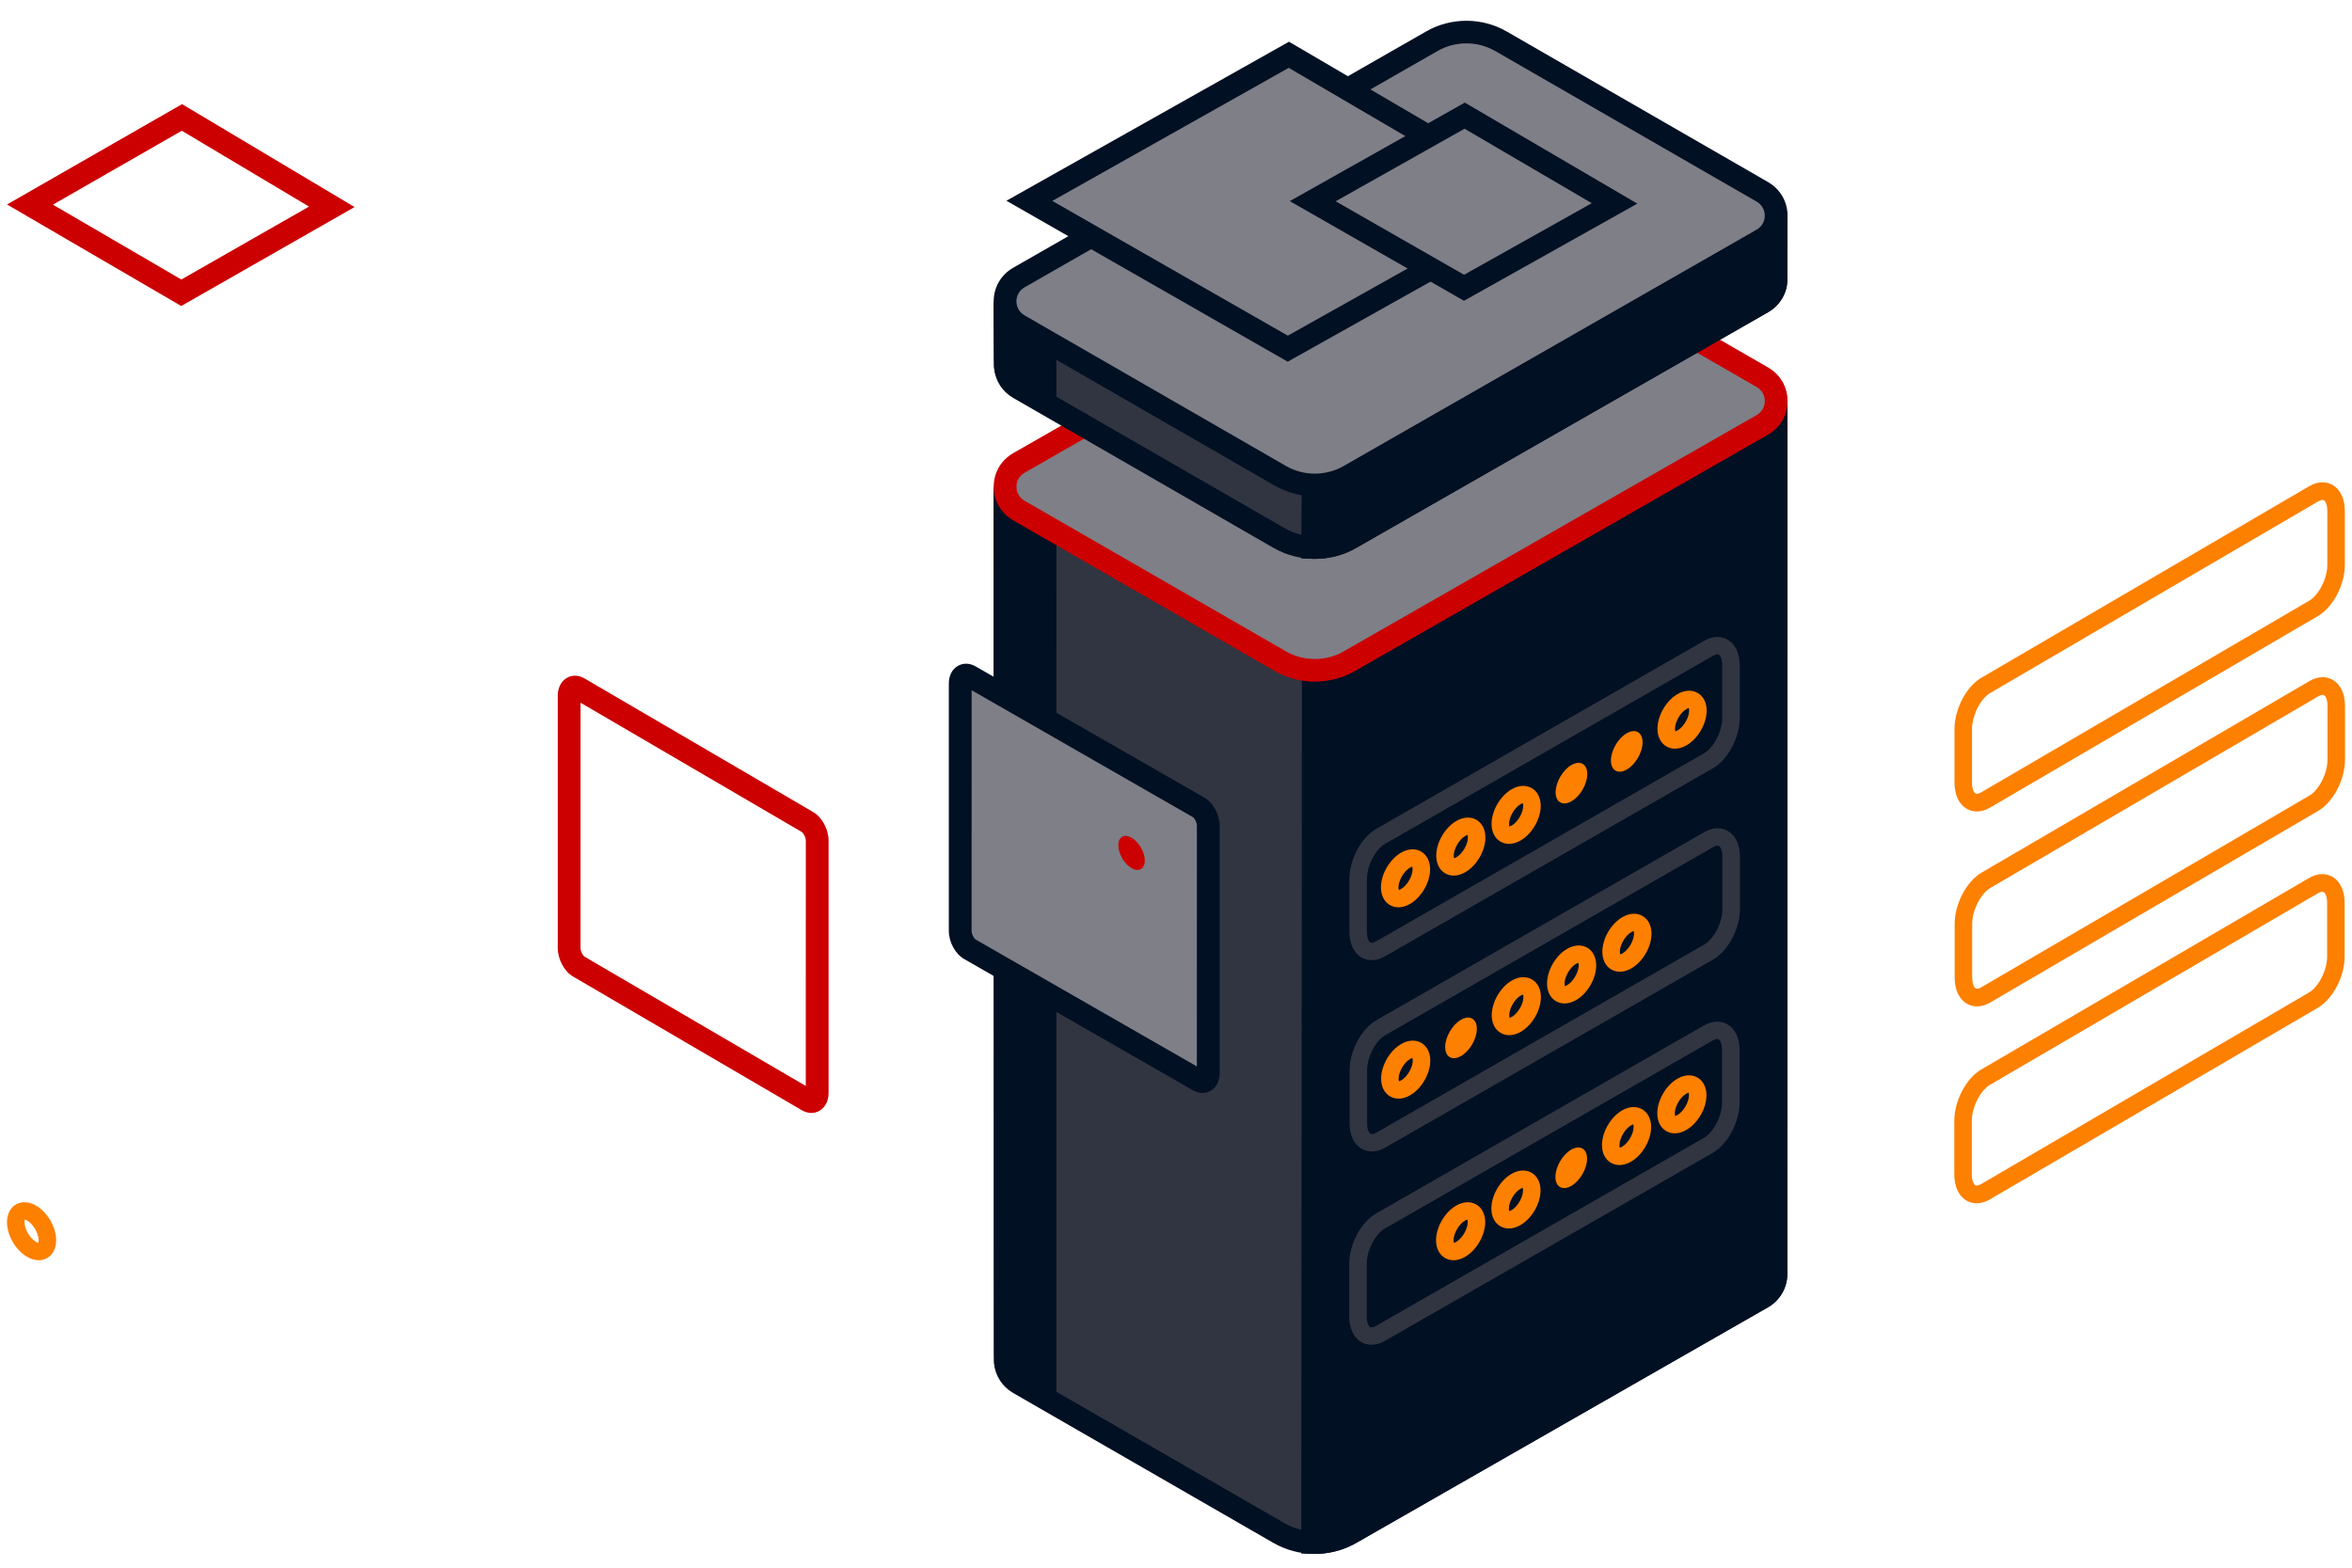 <svg width="336" height="224" viewBox="0 0 336 224" fill="none" xmlns="http://www.w3.org/2000/svg">
<g clip-path="url(#clip0_2892_75844)">
<path d="M253.716 182.085C253.718 182.029 253.728 58.828 253.727 57.369C253.727 57.217 253.626 57.097 253.478 57.056L192.295 72.796C192.266 72.788 192.24 72.777 192.215 72.762L209.672 38.635C209.567 38.574 209.436 38.573 209.33 38.634L151.324 71.831C151.244 71.876 151.15 71.888 151.062 71.863L144.014 69.913C143.796 69.853 143.581 70.006 143.582 70.23C143.587 72.02 143.595 194.389 143.614 194.588L143.621 194.648C143.745 195.822 144.363 196.953 145.536 197.631L182.691 219.042C185.855 220.87 189.761 220.875 192.929 219.055L251.751 185.392C253.014 184.666 253.656 183.417 253.708 182.149L253.716 182.085Z" fill="#313541"/>
<path d="M187.823 222.028C185.767 222.028 183.708 221.497 181.874 220.436L144.721 199.028C143.185 198.14 142.196 196.606 142.006 194.818C141.984 194.587 141.979 194.524 141.965 104.674C141.962 85.564 141.959 70.847 141.957 70.236C141.957 69.617 142.24 69.052 142.731 68.68C143.219 68.312 143.869 68.19 144.455 68.358L150.979 70.163L208.52 37.234C209.134 36.888 209.888 36.892 210.491 37.239L211.817 38.006L195.266 70.365L253.5 55.381L253.922 55.503C254.78 55.743 255.356 56.493 255.356 57.368L255.327 182.329C255.254 184.132 254.218 185.842 252.565 186.789L193.742 220.456C191.916 221.503 189.869 222.028 187.823 222.028ZM145.21 71.92C145.212 76.37 145.212 89.055 145.214 104.674C145.222 140.132 145.229 193.714 145.239 194.556C145.285 194.92 145.493 195.738 146.352 196.235L183.508 217.643C186.16 219.177 189.457 219.179 192.118 217.658L250.941 183.991C251.634 183.593 252.052 182.897 252.086 182.082H252.091L252.104 59.077L192.304 74.463L191.381 74.147L190.082 73.373L205.888 42.468L152.135 73.23C151.695 73.485 151.146 73.565 150.628 73.42L145.21 71.92Z" fill="#021023"/>
<path d="M253.479 57.071L192.296 72.81C192.267 72.803 192.241 72.791 192.215 72.777L187.529 86.339L187.518 220.412C189.382 220.468 191.259 220.03 192.93 219.07L251.752 185.406C253.015 184.681 253.657 183.432 253.709 182.163L253.717 182.1C253.718 182.044 253.729 58.843 253.728 57.384C253.728 57.232 253.627 57.112 253.479 57.071Z" fill="#021023"/>
<path d="M187.832 222.032C187.712 222.032 187.591 222.03 187.468 222.025L185.891 221.979L185.991 85.816L191.329 70.364L192.531 71.08L253.499 55.395L253.922 55.517C254.779 55.757 255.356 56.507 255.356 57.383L255.343 182.098C255.253 184.146 254.217 185.857 252.564 186.803L193.742 220.47C191.959 221.494 189.922 222.032 187.832 222.032ZM189.156 86.609L189.144 218.703C190.194 218.546 191.202 218.196 192.117 217.672L250.94 184.006C251.634 183.608 252.052 182.911 252.086 182.096L252.103 59.091L193.449 74.181L189.156 86.609Z" fill="#021023"/>
<path d="M149.293 74.928C149.293 74.928 149.846 73.446 150.533 71.535L144.014 69.731C143.796 69.671 143.581 69.824 143.582 70.049C143.587 71.839 143.596 194.207 143.614 194.406L143.621 194.466C143.745 195.641 144.363 196.771 145.536 197.45L149.281 199.613L149.293 83.925V74.928H149.293Z" fill="#021023"/>
<path d="M150.906 202.417L144.721 198.848C143.183 197.955 142.196 196.422 142.006 194.636C141.984 194.405 141.979 194.342 141.965 104.492C141.962 85.381 141.959 70.665 141.957 70.054C141.957 69.435 142.24 68.87 142.733 68.499C143.214 68.135 143.857 68.006 144.455 68.176L152.65 70.447L152.064 72.08C151.549 73.509 151.111 74.703 150.921 75.218L150.906 202.417ZM145.21 71.738C145.212 76.188 145.212 88.873 145.214 104.492C145.222 139.949 145.229 193.532 145.239 194.374C145.285 194.738 145.493 195.555 146.355 196.055L147.659 196.808L147.669 74.64L147.771 74.368C147.771 74.368 148.03 73.671 148.411 72.626L145.21 71.738Z" fill="#021023"/>
<path d="M182.875 94.456L145.549 72.946C142.922 71.428 142.927 67.656 145.558 66.145L204.551 32.383C207.613 30.624 211.39 30.629 214.447 32.396L251.773 53.906C254.4 55.424 254.395 59.196 251.764 60.706L192.771 94.469C189.709 96.228 185.933 96.223 182.875 94.456Z" fill="#7E7F87"/>
<path d="M187.835 97.395C185.838 97.395 183.84 96.883 182.06 95.854L144.734 74.344C142.99 73.337 141.952 71.541 141.957 69.539C141.959 67.54 143.002 65.747 144.746 64.747L203.74 30.983C207.295 28.943 211.71 28.948 215.265 31.001L252.589 52.508C254.333 53.516 255.371 55.311 255.366 57.313C255.363 59.312 254.321 61.105 252.577 62.105L193.584 95.869C191.811 96.885 189.823 97.395 187.835 97.395ZM209.487 32.687C208.061 32.687 206.635 33.051 205.363 33.781L146.37 67.545C145.644 67.962 145.207 68.709 145.207 69.544C145.205 70.379 145.64 71.129 146.367 71.551L183.694 93.061C186.238 94.529 189.41 94.534 191.96 93.071L250.953 59.307C251.678 58.89 252.116 58.142 252.116 57.308C252.118 56.473 251.683 55.723 250.956 55.301L213.632 33.793C212.355 33.056 210.921 32.687 209.487 32.687Z" fill="#CC0001"/>
<path d="M253.724 39.906C253.725 39.85 253.724 32.337 253.724 30.878C253.724 30.726 253.622 30.606 253.475 30.566L192.291 46.305C192.263 46.297 192.236 46.286 192.211 46.271L209.668 12.144C209.563 12.082 209.433 12.082 209.327 12.143L151.32 45.34C151.241 45.385 151.147 45.397 151.058 45.372L144.01 43.422C143.793 43.362 143.578 43.515 143.578 43.739C143.583 45.529 143.603 52.21 143.621 52.409L143.629 52.469C143.753 53.644 144.371 54.774 145.544 55.452L182.699 76.864C185.862 78.691 189.769 78.697 192.938 76.877L251.76 43.213C253.023 42.487 253.664 41.239 253.716 39.97L253.724 39.906Z" fill="#313541"/>
<path d="M187.832 79.85C185.775 79.85 183.717 79.319 181.883 78.258L144.73 56.85C143.189 55.959 142.2 54.423 142.014 52.635C141.995 52.45 141.978 52.279 141.953 43.745C141.953 43.126 142.237 42.56 142.73 42.189C143.214 41.825 143.853 41.699 144.451 41.867L150.976 43.672L208.517 10.743C209.13 10.393 209.884 10.399 210.487 10.748L211.813 11.515L195.265 43.873L253.484 28.897L253.897 29.007C254.752 29.232 255.352 30.004 255.352 30.877L255.323 40.214C255.262 41.952 254.229 43.662 252.573 44.611L193.748 78.278C191.924 79.326 189.878 79.85 187.832 79.85ZM145.211 45.431C145.218 47.971 145.23 51.938 145.247 52.322C145.294 52.744 145.499 53.557 146.361 54.057L183.517 75.465C186.168 77.004 189.462 77.001 192.124 75.48L250.949 41.813C251.643 41.415 252.058 40.719 252.092 39.904H252.1V32.588L192.3 47.971L191.377 47.659L190.078 46.884L205.884 15.977L152.131 46.739C151.692 46.996 151.135 47.069 150.624 46.928L145.211 45.431Z" fill="#021023"/>
<path d="M253.476 30.581L192.292 46.32C192.264 46.313 192.237 46.301 192.212 46.287L187.525 59.849V78.234C189.39 78.289 191.267 77.852 192.939 76.892L251.761 43.228C253.024 42.502 253.665 41.254 253.717 39.986L253.725 39.922C253.726 39.865 253.725 32.352 253.725 30.894C253.725 30.741 253.623 30.622 253.476 30.581Z" fill="#021023"/>
<path d="M187.842 79.855C187.722 79.855 187.6 79.852 187.478 79.847L185.9 79.801L185.989 59.325L191.326 43.876L192.525 44.592L253.485 28.912L253.897 29.022C254.752 29.247 255.353 30.018 255.353 30.895L255.323 40.224C255.262 41.966 254.229 43.677 252.574 44.625L193.749 78.292C191.969 79.316 189.932 79.855 187.842 79.855ZM189.153 60.118V76.525C190.203 76.368 191.209 76.021 192.125 75.495L250.95 41.828C251.644 41.43 252.059 40.736 252.093 39.92L252.1 32.605L193.446 47.69L189.153 60.118Z" fill="#021023"/>
<path d="M149.289 48.438C149.289 48.438 149.842 46.955 150.529 45.045L144.01 43.241C143.792 43.181 143.577 43.334 143.578 43.558C143.583 45.349 143.603 52.029 143.621 52.228L143.629 52.288C143.753 53.463 144.371 54.593 145.544 55.271L149.289 57.434V48.438H149.289Z" fill="#021023"/>
<path d="M150.917 60.242L144.728 56.665C143.189 55.777 142.2 54.241 142.014 52.453C141.995 52.269 141.978 52.096 141.953 43.562C141.953 42.949 142.234 42.386 142.72 42.014C143.204 41.648 143.843 41.529 144.434 41.679L152.646 43.956L152.06 45.588C151.545 47.018 151.108 48.212 150.917 48.726L150.917 60.242ZM145.211 45.249C145.218 47.789 145.231 51.757 145.247 52.14C145.294 52.562 145.499 53.375 146.361 53.875L147.665 54.627L147.767 47.877C147.767 47.877 148.026 47.18 148.407 46.135L145.211 45.249Z" fill="#021023"/>
<path d="M182.871 67.965L145.545 46.455C142.918 44.938 142.924 41.166 145.554 39.655L204.547 5.893C207.61 4.134 211.386 4.139 214.444 5.906L251.769 27.416C254.396 28.934 254.391 32.706 251.76 34.217L192.768 67.979C189.705 69.738 185.929 69.733 182.871 67.965Z" fill="#7E7F87"/>
<path d="M187.832 70.904C185.834 70.904 183.837 70.392 182.057 69.363L144.73 47.852C142.989 46.845 141.949 45.052 141.953 43.05C141.956 41.049 142.999 39.258 144.742 38.256L203.736 4.492C207.288 2.454 211.708 2.457 215.261 4.509L252.585 26.017C254.326 27.024 255.364 28.82 255.362 30.819C255.36 32.818 254.317 34.611 252.573 35.613L193.577 69.38C191.805 70.396 189.819 70.904 187.832 70.904ZM209.484 6.196C208.058 6.196 206.631 6.56 205.36 7.29L146.366 41.056C145.641 41.471 145.203 42.221 145.203 43.056C145.201 43.89 145.636 44.64 146.361 45.057L183.69 66.57C186.232 68.04 189.401 68.043 191.953 66.582L250.949 32.816C251.675 32.399 252.109 31.651 252.112 30.814C252.112 29.979 251.679 29.23 250.952 28.81L213.628 7.302C212.35 6.565 210.917 6.196 209.484 6.196Z" fill="#021023"/>
<path d="M147.053 28.697L183.963 49.822L220.677 29.236L184.121 7.827L147.053 28.697Z" fill="#7E7F87"/>
<path d="M183.957 51.679L143.775 28.684L184.14 5.961L223.93 29.269L183.957 51.679ZM150.33 28.709L183.972 47.962L217.425 29.206L184.106 9.693L150.33 28.709Z" fill="#021023"/>
<path d="M187.533 28.749L209.148 41.119L230.648 29.065L209.241 16.527L187.533 28.749Z" fill="#7E7F87"/>
<path d="M209.141 42.977L184.256 28.737L209.258 14.661L233.902 29.096L209.141 42.977ZM190.81 28.761L209.156 39.261L227.396 29.033L209.224 18.393L190.81 28.761Z" fill="#021023"/>
<path d="M195.928 192.147C195.415 192.147 194.922 192.021 194.482 191.769C193.379 191.135 192.746 189.803 192.746 188.109V180.568C192.746 177.778 194.431 174.623 196.585 173.389L243.417 146.523C244.58 145.858 245.801 145.798 246.77 146.353C247.874 146.984 248.507 148.319 248.507 150.012V157.553C248.507 160.344 246.822 163.499 244.668 164.733L197.835 191.599C197.2 191.963 196.548 192.147 195.928 192.147ZM245.315 148.457C245.078 148.457 244.8 148.598 244.668 148.673L197.835 175.538C196.456 176.331 195.247 178.68 195.247 180.568V188.109C195.247 188.959 195.491 189.478 195.732 189.616C195.984 189.757 196.411 189.549 196.585 189.449L243.418 162.584C244.797 161.79 246.006 159.441 246.006 157.553V150.012C246.006 149.163 245.762 148.644 245.52 148.506C245.462 148.469 245.391 148.457 245.315 148.457Z" fill="#313541"/>
<path d="M207.649 180.069C207.217 180.069 206.806 179.964 206.44 179.753C205.62 179.285 205.15 178.361 205.15 177.222C205.15 175.335 206.391 173.199 208.037 172.256C209.031 171.685 210.072 171.63 210.887 172.098C211.705 172.566 212.174 173.488 212.174 174.627C212.174 176.514 210.933 178.649 209.287 179.593C208.74 179.908 208.179 180.069 207.649 180.069ZM209.617 174.252C209.588 174.274 209.471 174.301 209.287 174.405C208.43 174.898 207.651 176.239 207.651 177.222C207.651 177.431 207.686 177.545 207.708 177.596C207.737 177.574 207.854 177.547 208.035 177.443C208.894 176.951 209.673 175.609 209.673 174.626C209.674 174.417 209.64 174.303 209.617 174.252Z" fill="#FD8000"/>
<path d="M215.549 175.534C215.117 175.534 214.706 175.429 214.337 175.218C213.522 174.75 213.053 173.828 213.053 172.69C213.053 170.8 214.294 168.665 215.94 167.72C216.933 167.153 217.974 167.095 218.787 167.563C219.608 168.031 220.077 168.956 220.077 170.093C220.077 171.981 218.836 174.117 217.19 175.061C216.641 175.376 216.079 175.534 215.549 175.534ZM217.519 169.72C217.49 169.742 217.373 169.769 217.192 169.873C216.333 170.365 215.554 171.707 215.554 172.69C215.554 172.899 215.588 173.013 215.61 173.064C215.639 173.042 215.757 173.015 215.94 172.909C216.797 172.418 217.576 171.076 217.576 170.093C217.576 169.885 217.541 169.771 217.519 169.72Z" fill="#FD8000"/>
<path d="M226.726 165.562C226.726 166.994 225.714 168.736 224.465 169.453C223.216 170.169 222.203 169.588 222.203 168.156C222.203 166.723 223.216 164.98 224.465 164.264C225.714 163.547 226.726 164.128 226.726 165.562Z" fill="#FD8000"/>
<path d="M231.351 166.468C230.919 166.468 230.508 166.364 230.142 166.152C229.324 165.684 228.855 164.76 228.855 163.622C228.855 161.734 230.096 159.598 231.742 158.655C232.738 158.082 233.776 158.029 234.59 158.497C235.407 158.965 235.876 159.887 235.876 161.028C235.876 162.913 234.638 165.048 232.995 165.995C232.445 166.31 231.881 166.468 231.351 166.468ZM233.319 160.652C233.29 160.673 233.173 160.702 232.992 160.804C232.135 161.297 231.356 162.639 231.356 163.622C231.356 163.83 231.39 163.947 231.412 163.998C231.441 163.976 231.561 163.947 231.742 163.842C232.596 163.352 233.376 162.01 233.376 161.028C233.376 160.819 233.342 160.705 233.319 160.652Z" fill="#FD8000"/>
<path d="M239.254 161.936C238.822 161.936 238.412 161.832 238.045 161.62C237.225 161.152 236.756 160.228 236.756 159.089C236.756 157.202 237.997 155.067 239.643 154.123C240.642 153.552 241.677 153.497 242.493 153.965C243.311 154.433 243.78 155.358 243.78 156.496C243.78 158.383 242.539 160.519 240.893 161.462C240.346 161.776 239.784 161.936 239.254 161.936ZM241.223 156.12C241.193 156.142 241.074 156.171 240.893 156.275C240.036 156.765 239.257 158.107 239.257 159.089C239.257 159.298 239.291 159.412 239.313 159.463C239.342 159.442 239.459 159.415 239.64 159.311C240.5 158.818 241.279 157.479 241.279 156.496C241.279 156.287 241.244 156.171 241.223 156.12Z" fill="#FD8000"/>
<path d="M195.979 164.524C195.466 164.524 194.975 164.398 194.533 164.146C193.43 163.512 192.797 162.18 192.797 160.487V152.946C192.797 150.155 194.484 147 196.638 145.766L243.468 118.9C244.626 118.236 245.852 118.17 246.824 118.73C247.928 119.364 248.56 120.698 248.56 122.389V129.931C248.56 132.723 246.873 135.876 244.719 137.11L197.888 163.976C197.253 164.34 196.601 164.524 195.979 164.524ZM245.368 120.834C245.129 120.834 244.851 120.975 244.719 121.05L197.888 147.915C196.509 148.709 195.297 151.058 195.297 152.946V160.487C195.297 161.336 195.542 161.855 195.783 161.993C196.045 162.151 196.467 161.926 196.638 161.826L243.468 134.961C244.848 134.168 246.059 131.819 246.059 129.931V122.39C246.059 121.54 245.815 121.021 245.573 120.883C245.512 120.848 245.442 120.834 245.368 120.834Z" fill="#313541"/>
<path d="M199.801 156.978C199.369 156.978 198.959 156.873 198.59 156.662C197.771 156.194 197.303 155.269 197.303 154.132C197.303 152.244 198.543 150.108 200.189 149.165C201.186 148.592 202.221 148.539 203.039 149.007C203.858 149.475 204.326 150.4 204.326 151.538C204.326 153.423 203.086 155.558 201.442 156.505C200.893 156.82 200.331 156.978 199.801 156.978ZM201.767 151.161C201.74 151.183 201.623 151.21 201.44 151.314C200.583 151.807 199.803 153.149 199.803 154.132C199.803 154.34 199.84 154.457 199.862 154.507C199.889 154.485 200.006 154.459 200.189 154.355C201.044 153.862 201.825 152.518 201.825 151.538C201.825 151.329 201.789 151.212 201.767 151.161Z" fill="#FD8000"/>
<path d="M210.978 147.004C210.978 148.437 209.965 150.18 208.716 150.896C207.467 151.612 206.455 151.032 206.455 149.599C206.455 148.166 207.467 146.424 208.716 145.707C209.965 144.991 210.978 145.572 210.978 147.004Z" fill="#FD8000"/>
<path d="M215.602 147.91C215.169 147.91 214.759 147.806 214.39 147.595C213.575 147.127 213.105 146.205 213.105 145.066C213.105 143.177 214.346 141.041 215.992 140.097C216.986 139.53 218.026 139.473 218.842 139.942C219.66 140.41 220.129 141.332 220.129 142.47C220.129 144.358 218.888 146.493 217.242 147.437C216.693 147.753 216.131 147.91 215.602 147.91ZM217.572 142.097C217.543 142.119 217.426 142.145 217.242 142.25C216.385 142.742 215.606 144.084 215.606 145.066C215.606 145.275 215.641 145.389 215.663 145.44C215.692 145.419 215.809 145.392 215.992 145.285C216.849 144.795 217.629 143.453 217.629 142.47C217.629 142.262 217.594 142.148 217.572 142.097Z" fill="#FD8000"/>
<path d="M223.504 143.378C223.072 143.378 222.661 143.274 222.295 143.063C221.477 142.595 221.008 141.67 221.008 140.532C221.008 138.644 222.249 136.509 223.895 135.565C224.888 134.998 225.922 134.939 226.74 135.408C227.56 135.876 228.029 136.798 228.029 137.938C228.029 139.828 226.789 141.964 225.145 142.905C224.596 143.221 224.034 143.378 223.504 143.378ZM225.472 137.565C225.443 137.587 225.326 137.613 225.147 137.718C224.288 138.21 223.509 139.55 223.509 140.532C223.509 140.741 223.543 140.857 223.565 140.908C223.594 140.887 223.714 140.857 223.895 140.753C224.75 140.263 225.528 138.921 225.528 137.938C225.528 137.73 225.494 137.616 225.472 137.565Z" fill="#FD8000"/>
<path d="M231.404 138.845C230.972 138.845 230.562 138.741 230.193 138.529C229.375 138.061 228.906 137.137 228.906 135.999C228.906 134.113 230.146 131.979 231.79 131.032C232.791 130.462 233.829 130.406 234.643 130.874C235.46 131.342 235.93 132.267 235.93 133.405C235.93 135.295 234.689 137.431 233.043 138.374C232.496 138.688 231.934 138.845 231.404 138.845ZM233.373 133.029C233.343 133.051 233.224 133.08 233.043 133.185C232.188 133.674 231.407 135.019 231.407 135.999C231.407 136.208 231.443 136.324 231.465 136.375C231.492 136.353 231.609 136.327 231.793 136.222C232.65 135.729 233.429 134.388 233.429 133.405C233.429 133.197 233.395 133.08 233.373 133.029Z" fill="#FD8000"/>
<path d="M195.955 137.188C195.44 137.188 194.949 137.062 194.51 136.81C193.406 136.179 192.773 134.844 192.773 133.15V125.609C192.773 122.819 194.458 119.665 196.612 118.43L243.445 91.564C244.603 90.899 245.823 90.834 246.798 91.394C247.901 92.028 248.534 93.359 248.534 95.053V102.594C248.534 105.385 246.849 108.539 244.695 109.775L197.862 136.639C197.228 137.004 196.575 137.188 195.955 137.188ZM245.342 93.498C245.105 93.498 244.827 93.639 244.696 93.714L197.862 120.579C196.482 121.373 195.274 123.721 195.274 125.609V133.15C195.274 134 195.518 134.519 195.76 134.658C196.004 134.808 196.439 134.589 196.612 134.49L243.445 107.625C244.825 106.831 246.034 104.482 246.034 102.594V95.053C246.034 94.204 245.789 93.685 245.547 93.547C245.486 93.512 245.418 93.498 245.342 93.498Z" fill="#313541"/>
<path d="M199.776 129.642C199.343 129.642 198.933 129.538 198.564 129.326C197.746 128.859 197.277 127.934 197.277 126.796C197.277 124.91 198.518 122.775 200.162 121.829C201.161 121.259 202.201 121.203 203.014 121.671C203.832 122.14 204.301 123.064 204.301 124.202C204.301 126.09 203.06 128.225 201.414 129.169C200.867 129.484 200.306 129.642 199.776 129.642ZM201.744 123.826C201.715 123.848 201.595 123.877 201.414 123.981C200.56 124.471 199.778 125.816 199.778 126.796C199.778 127.004 199.815 127.121 199.837 127.172C199.864 127.15 199.981 127.124 200.164 127.019C201.021 126.527 201.8 125.185 201.8 124.202C201.8 123.993 201.766 123.877 201.744 123.826Z" fill="#FD8000"/>
<path d="M207.676 125.11C207.244 125.11 206.834 125.006 206.467 124.794C205.647 124.326 205.178 123.402 205.178 122.264C205.178 120.376 206.419 118.24 208.064 117.297C209.058 116.726 210.094 116.671 210.914 117.139C211.733 117.607 212.201 118.532 212.201 119.67C212.201 121.558 210.961 123.69 209.315 124.634C208.768 124.949 208.206 125.11 207.676 125.11ZM209.642 119.293C209.615 119.315 209.498 119.342 209.315 119.446C208.458 119.939 207.679 121.281 207.679 122.264C207.679 122.472 207.713 122.586 207.734 122.637C207.764 122.615 207.881 122.588 208.062 122.484C208.922 121.992 209.7 120.65 209.7 119.669C209.7 119.461 209.664 119.344 209.642 119.293Z" fill="#FD8000"/>
<path d="M215.576 120.575C215.146 120.575 214.733 120.47 214.367 120.261C213.549 119.791 213.08 118.869 213.08 117.73C213.08 115.841 214.32 113.705 215.966 112.761C216.961 112.193 218.003 112.138 218.816 112.606C219.635 113.074 220.103 113.996 220.103 115.134C220.103 117.022 218.863 119.157 217.217 120.101C216.67 120.417 216.108 120.575 215.576 120.575ZM217.547 114.761C217.517 114.782 217.4 114.809 217.217 114.913C216.359 115.406 215.581 116.748 215.581 117.73C215.581 117.939 215.615 118.053 215.637 118.104C215.666 118.082 215.783 118.056 215.966 117.951C216.824 117.459 217.603 116.117 217.603 115.135C217.603 114.926 217.569 114.812 217.547 114.761Z" fill="#FD8000"/>
<path d="M226.756 110.602C226.756 112.035 225.743 113.777 224.494 114.494C223.245 115.21 222.232 114.629 222.232 113.197C222.232 111.764 223.245 110.021 224.494 109.305C225.743 108.589 226.756 109.169 226.756 110.602Z" fill="#FD8000"/>
<path d="M234.655 106.069C234.655 107.502 233.643 109.244 232.394 109.96C231.145 110.677 230.133 110.096 230.133 108.663C230.133 107.231 231.145 105.488 232.394 104.772C233.643 104.055 234.655 104.636 234.655 106.069Z" fill="#FD8000"/>
<path d="M239.282 106.977C238.849 106.977 238.439 106.873 238.07 106.661C237.252 106.193 236.783 105.268 236.783 104.131C236.783 102.243 238.024 100.107 239.67 99.163C240.668 98.591 241.706 98.538 242.52 99.006C243.338 99.474 243.806 100.399 243.806 101.537C243.806 103.425 242.566 105.559 240.92 106.504C240.373 106.819 239.811 106.977 239.282 106.977ZM241.25 101.16C241.22 101.182 241.101 101.211 240.92 101.316C240.063 101.806 239.284 103.148 239.284 104.131C239.284 104.339 239.32 104.455 239.342 104.506C239.369 104.485 239.486 104.458 239.669 104.353C240.527 103.861 241.306 102.519 241.306 101.537C241.306 101.328 241.272 101.211 241.25 101.16Z" fill="#FD8000"/>
<path d="M169.743 154.38L137.078 135.641C136.312 135.201 135.691 134.022 135.691 133.007V97.659C135.691 96.644 136.312 96.177 137.078 96.616L169.743 115.357C170.51 115.796 171.13 116.975 171.13 117.99V153.339C171.13 154.353 170.51 154.82 169.743 154.38Z" fill="#7E7F87"/>
<path d="M163.543 122.955C163.543 124.154 162.696 124.639 161.651 124.04C160.606 123.441 159.76 121.983 159.76 120.784C159.76 119.586 160.607 119.1 161.651 119.699C162.696 120.299 163.543 121.756 163.543 122.955Z" fill="#CC0001"/>
<path d="M171.777 156.163C171.325 156.163 170.859 156.037 170.415 155.783L170.412 155.78L137.747 137.038C136.472 136.311 135.547 134.614 135.547 133.008V97.66C135.547 96.534 136.018 95.617 136.838 95.146C137.605 94.707 138.526 94.732 139.371 95.217L172.038 113.961C173.313 114.689 174.238 116.385 174.238 117.991V153.339C174.238 154.465 173.767 155.382 172.947 155.853C172.583 156.061 172.185 156.163 171.777 156.163ZM138.804 98.621L138.799 133.008C138.799 133.53 139.175 134.129 139.371 134.241L170.981 152.378L170.986 117.991C170.986 117.47 170.61 116.87 170.415 116.758L138.804 98.621Z" fill="#021023"/>
</g>
<path d="M25.891 43.724L1.006 29.218L26.008 14.879L50.651 29.584L25.891 43.724ZM7.56 29.242L25.906 39.938L44.146 29.519L25.974 18.68L7.56 29.242Z" fill="#CC0001"/>
<path d="M282.369 171.931C281.857 171.931 281.364 171.802 280.924 171.546C279.82 170.901 279.188 169.544 279.188 167.818V160.136C279.188 157.294 280.872 154.08 283.026 152.822L329.859 125.455C331.021 124.778 332.242 124.716 333.212 125.282C334.315 125.925 334.948 127.284 334.948 129.01V136.692C334.948 139.534 333.263 142.748 331.109 144.005L284.277 171.373C283.642 171.743 282.99 171.931 282.369 171.931ZM331.757 127.425C331.52 127.425 331.242 127.569 331.11 127.645L284.277 155.012C282.897 155.82 281.688 158.213 281.688 160.136V167.818C281.688 168.683 281.932 169.212 282.174 169.353C282.426 169.497 282.853 169.284 283.026 169.183L329.859 141.816C331.239 141.007 332.448 138.615 332.448 136.692V129.01C332.448 128.145 332.203 127.615 331.962 127.475C331.903 127.437 331.832 127.425 331.757 127.425Z" fill="#FD8000"/>
<path d="M282.42 143.797C281.908 143.797 281.417 143.668 280.975 143.411C279.871 142.766 279.238 141.409 279.238 139.684V132.002C279.238 129.159 280.926 125.946 283.079 124.688L329.91 97.321C331.068 96.644 332.293 96.576 333.265 97.147C334.369 97.793 335.001 99.153 335.001 100.875V108.557C335.001 111.402 333.314 114.613 331.16 115.871L284.33 143.238C283.695 143.609 283.043 143.797 282.42 143.797ZM331.81 99.291C331.571 99.291 331.292 99.434 331.16 99.511L284.33 126.878C282.95 127.686 281.739 130.079 281.739 132.002V139.684C281.739 140.549 281.983 141.078 282.224 141.218C282.486 141.379 282.908 141.15 283.079 141.048L329.91 113.681C331.289 112.873 332.501 110.48 332.501 108.557V100.875C332.501 100.01 332.256 99.481 332.015 99.34C331.954 99.305 331.883 99.291 331.81 99.291Z" fill="#FD8000"/>
<path d="M282.398 115.948C281.883 115.948 281.392 115.82 280.953 115.562C279.849 114.919 279.217 113.56 279.217 111.835V104.153C279.217 101.31 280.902 98.097 283.055 96.839L329.888 69.472C331.046 68.795 332.267 68.728 333.241 69.299C334.345 69.944 334.977 71.301 334.977 73.026V80.708C334.977 83.551 333.292 86.764 331.139 88.022L284.305 115.389C283.671 115.76 283.019 115.948 282.398 115.948ZM331.785 71.442C331.549 71.442 331.27 71.585 331.139 71.662L284.305 99.029C282.926 99.837 281.717 102.23 281.717 104.153V111.835C281.717 112.7 281.961 113.229 282.203 113.37C282.447 113.523 282.882 113.301 283.055 113.199L329.888 85.832C331.268 85.024 332.477 82.631 332.477 80.708V73.026C332.477 72.161 332.233 71.632 331.991 71.492C331.929 71.457 331.862 71.442 331.785 71.442Z" fill="#FD8000"/>
<path d="M115.908 159.023C115.456 159.023 114.99 158.895 114.546 158.636L114.543 158.633L81.878 139.541C80.603 138.8 79.678 137.072 79.678 135.436V99.428C79.678 98.281 80.149 97.347 80.969 96.867C81.736 96.419 82.657 96.445 83.501 96.939L116.169 116.033C117.444 116.774 118.369 118.502 118.369 120.138V156.146C118.369 157.293 117.898 158.228 117.078 158.707C116.714 158.92 116.316 159.023 115.908 159.023ZM82.935 100.407L82.93 135.436C82.93 135.967 83.306 136.578 83.501 136.692L115.112 155.168L115.117 120.139C115.117 119.607 114.741 118.996 114.545 118.883L82.935 100.407Z" fill="#CC0001"/>
<path d="M5.525 180.068C5.957 180.068 6.368 179.964 6.734 179.752C7.554 179.284 8.023 178.36 8.023 177.221C8.023 175.334 6.783 173.198 5.137 172.255C4.143 171.684 3.102 171.629 2.287 172.097C1.469 172.565 1 173.487 1 174.626C1 176.513 2.24 178.648 3.886 179.592C4.433 179.907 4.995 180.068 5.525 180.068ZM3.557 174.251C3.586 174.273 3.703 174.3 3.887 174.404C4.744 174.897 5.523 176.238 5.523 177.221C5.523 177.43 5.488 177.544 5.466 177.595C5.437 177.573 5.32 177.546 5.139 177.442C4.28 176.95 3.5 175.608 3.5 174.625C3.5 174.416 3.534 174.302 3.557 174.251Z" fill="#FD8000"/>
<defs>
<clipPath id="clip0_2892_75844">
<rect width="134.782" height="219" fill="white" transform="translate(127.326 3)"/>
</clipPath>
</defs>
</svg>

